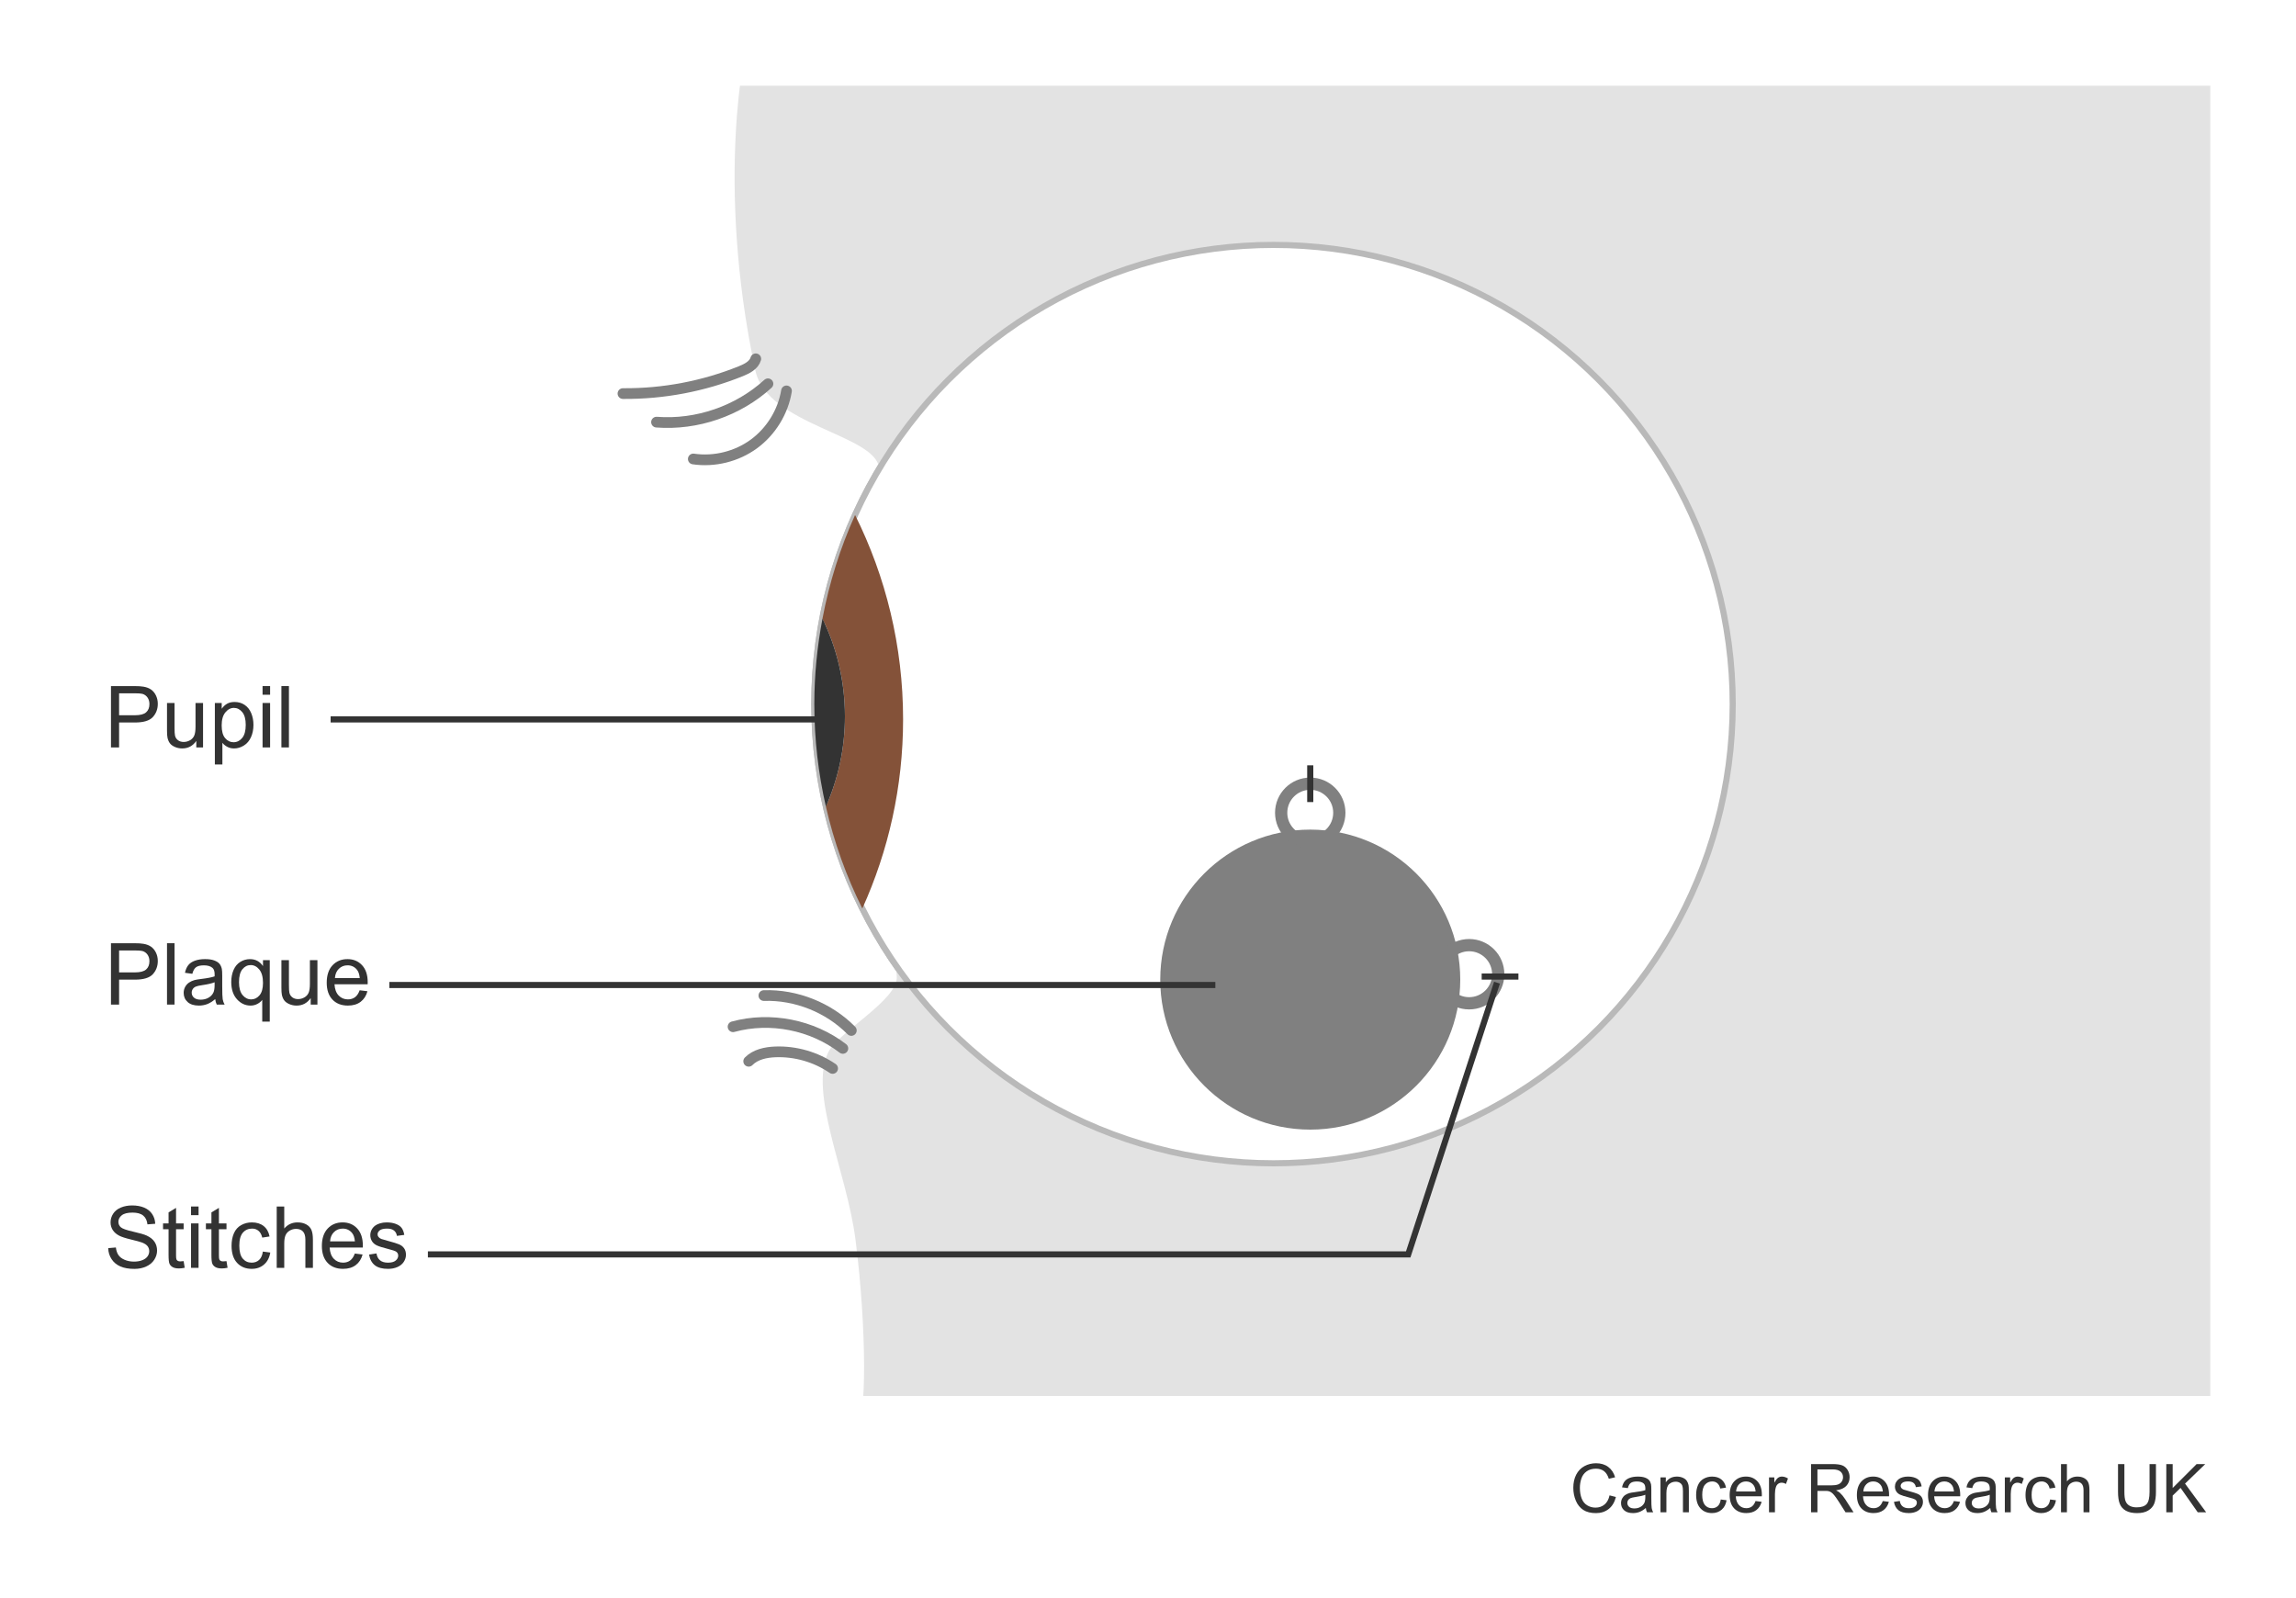 <?xml version="1.0" encoding="utf-8"?>
<!-- Generator: Adobe Illustrator 27.8.1, SVG Export Plug-In . SVG Version: 6.00 Build 0)  -->
<svg version="1.1" id="Layer_1" xmlns="http://www.w3.org/2000/svg" xmlns:xlink="http://www.w3.org/1999/xlink" x="0px" y="0px"
	 width="375px" height="261px" viewBox="0 0 375 261" enable-background="new 0 0 375 261" xml:space="preserve">
<circle fill="#FFFFFF" stroke="#B9B9B9" stroke-miterlimit="10" cx="208" cy="115" r="75"/>
<g>
	<defs>
		<path id="XMLID_00000147908155320040097840000016985164046315972286_" d="M121.924,8H361v224.022H140.13
			c1.24,0.004,1.555-14.093-0.4-29.522c-1.39-10.974-7.7-24-4.436-30.67c1.565-3.198,11.474-8.595,11.173-12.33
			c-2.13-26.456-0.75-56.641-2.887-83c-0.449-5.539-18.286-7-20.211-16C116.709,29.364,121.924,7.028,121.924,8z"/>
	</defs>
	<use xlink:href="#XMLID_00000147908155320040097840000016985164046315972286_"  overflow="visible" fill="#E3E3E3"/>
	<clipPath id="XMLID_00000029014098410911684700000012932729034380711296_">
		<use xlink:href="#XMLID_00000147908155320040097840000016985164046315972286_"  overflow="visible"/>
	</clipPath>
</g>
<g>
	<circle fill="#FFFFFF" stroke="#B9B9B9" stroke-miterlimit="10" cx="208" cy="115" r="75"/>
	<path fill="#845239" d="M147.5,117.5c0-11.998-2.832-23.329-7.841-33.385c-2.416,5.338-4.207,11.014-5.327,16.927
		C136.68,105.863,138,111.277,138,117c0,5.247-1.116,10.232-3.11,14.741c1.335,5.835,3.345,11.413,5.951,16.644
		C145.106,138.964,147.5,128.515,147.5,117.5z"/>
	<path fill="#333333" d="M134.332,101.042C133.475,105.566,133,110.226,133,115c0,5.757,0.659,11.358,1.89,16.741
		c1.994-4.509,3.11-9.493,3.11-14.741C138,111.277,136.68,105.863,134.332,101.042z"/>
</g>
<g>
	<rect x="17.044" y="112.052" fill="none" width="50.956" height="14.948"/>
	<path fill="#333333" d="M18.125,122.077v-10.021h3.779c0.666,0,1.174,0.031,1.525,0.096c0.492,0.082,0.904,0.238,1.236,0.468
		c0.334,0.23,0.602,0.553,0.805,0.968c0.201,0.414,0.303,0.87,0.303,1.367c0,0.852-0.271,1.573-0.812,2.163
		c-0.543,0.591-1.523,0.886-2.939,0.886h-2.57v4.074H18.125z M19.451,116.82h2.59c0.857,0,1.465-0.16,1.826-0.479
		c0.359-0.319,0.539-0.769,0.539-1.347c0-0.42-0.105-0.778-0.316-1.077c-0.213-0.298-0.492-0.495-0.838-0.591
		c-0.225-0.06-0.637-0.089-1.238-0.089h-2.562V116.82z"/>
	<path fill="#333333" d="M32.062,122.077v-1.066c-0.564,0.82-1.332,1.23-2.303,1.23c-0.43,0-0.828-0.082-1.199-0.246
		c-0.373-0.164-0.648-0.37-0.828-0.619c-0.18-0.248-0.307-0.553-0.379-0.912c-0.051-0.242-0.076-0.625-0.076-1.148v-4.498h1.23
		v4.026c0,0.643,0.025,1.075,0.076,1.299c0.076,0.323,0.24,0.577,0.492,0.762c0.25,0.185,0.561,0.277,0.93,0.277
		s0.715-0.095,1.039-0.284c0.322-0.188,0.553-0.446,0.688-0.772c0.133-0.325,0.201-0.799,0.201-1.418v-3.89h1.23v7.26H32.062z"/>
	<path fill="#333333" d="M35.092,124.859v-10.042h1.121v0.943c0.264-0.369,0.562-0.646,0.895-0.831
		c0.334-0.185,0.736-0.276,1.211-0.276c0.619,0,1.166,0.159,1.641,0.479c0.473,0.318,0.832,0.769,1.072,1.35
		c0.242,0.581,0.363,1.218,0.363,1.911c0,0.742-0.135,1.411-0.4,2.006c-0.268,0.595-0.654,1.051-1.162,1.367
		c-0.508,0.317-1.043,0.476-1.604,0.476c-0.41,0-0.777-0.087-1.104-0.26c-0.326-0.174-0.594-0.393-0.803-0.656v3.534H35.092z
		 M36.205,118.488c0,0.934,0.189,1.624,0.568,2.071c0.377,0.446,0.836,0.67,1.373,0.67c0.547,0,1.016-0.231,1.404-0.694
		c0.391-0.462,0.586-1.179,0.586-2.149c0-0.926-0.191-1.618-0.572-2.078c-0.379-0.461-0.834-0.69-1.363-0.69
		c-0.523,0-0.988,0.245-1.391,0.734C36.406,116.842,36.205,117.554,36.205,118.488z"/>
	<path fill="#333333" d="M42.885,113.471v-1.415h1.23v1.415H42.885z M42.885,122.077v-7.26h1.23v7.26H42.885z"/>
	<path fill="#333333" d="M45.961,122.077v-10.021h1.23v10.021H45.961z"/>
</g>
<g>
	<rect x="17.044" y="154.052" fill="none" width="50.956" height="14.948"/>
	<path fill="#333333" d="M18.125,164.077v-10.021h3.779c0.666,0,1.174,0.031,1.525,0.096c0.492,0.082,0.904,0.238,1.236,0.468
		c0.334,0.23,0.602,0.553,0.805,0.968c0.201,0.414,0.303,0.87,0.303,1.367c0,0.852-0.271,1.573-0.812,2.163
		c-0.543,0.591-1.523,0.886-2.939,0.886h-2.57v4.074H18.125z M19.451,158.82h2.59c0.857,0,1.465-0.16,1.826-0.479
		c0.359-0.319,0.539-0.769,0.539-1.347c0-0.42-0.105-0.778-0.316-1.077c-0.213-0.298-0.492-0.495-0.838-0.591
		c-0.225-0.06-0.637-0.089-1.238-0.089h-2.562V158.82z"/>
	<path fill="#333333" d="M27.277,164.077v-10.021h1.23v10.021H27.277z"/>
	<path fill="#333333" d="M35.152,163.182c-0.455,0.387-0.895,0.66-1.316,0.82c-0.42,0.159-0.873,0.239-1.355,0.239
		c-0.799,0-1.41-0.195-1.84-0.585c-0.428-0.39-0.643-0.888-0.643-1.493c0-0.355,0.082-0.681,0.242-0.975
		c0.162-0.294,0.375-0.529,0.637-0.707s0.557-0.312,0.885-0.403c0.242-0.064,0.607-0.126,1.094-0.185
		c0.994-0.119,1.725-0.26,2.195-0.424c0.004-0.169,0.006-0.276,0.006-0.321c0-0.502-0.115-0.854-0.348-1.06
		c-0.314-0.278-0.781-0.417-1.402-0.417c-0.578,0-1.006,0.102-1.281,0.304c-0.275,0.203-0.48,0.562-0.611,1.077l-1.203-0.164
		c0.109-0.516,0.289-0.931,0.539-1.248c0.252-0.316,0.613-0.561,1.088-0.731c0.473-0.171,1.023-0.256,1.646-0.256
		c0.621,0,1.123,0.072,1.512,0.219c0.387,0.146,0.672,0.329,0.854,0.55c0.184,0.222,0.311,0.5,0.383,0.838
		c0.041,0.209,0.062,0.588,0.062,1.135v1.641c0,1.144,0.025,1.867,0.078,2.17c0.053,0.304,0.156,0.594,0.311,0.872h-1.285
		C35.271,163.821,35.189,163.523,35.152,163.182z M35.051,160.434c-0.447,0.182-1.117,0.337-2.01,0.465
		c-0.506,0.072-0.863,0.154-1.074,0.246c-0.209,0.091-0.371,0.225-0.484,0.399c-0.115,0.176-0.172,0.37-0.172,0.585
		c0,0.328,0.125,0.602,0.373,0.82s0.611,0.328,1.09,0.328c0.475,0,0.896-0.104,1.266-0.312c0.369-0.207,0.641-0.491,0.812-0.851
		c0.133-0.278,0.199-0.688,0.199-1.23V160.434z"/>
	<path fill="#333333" d="M42.83,166.859v-3.555c-0.191,0.269-0.459,0.492-0.803,0.67c-0.346,0.178-0.711,0.267-1.098,0.267
		c-0.861,0-1.604-0.345-2.225-1.032c-0.623-0.688-0.934-1.632-0.934-2.83c0-0.729,0.127-1.384,0.379-1.962
		c0.254-0.579,0.619-1.018,1.102-1.316c0.48-0.298,1.008-0.447,1.582-0.447c0.896,0,1.604,0.378,2.119,1.135v-0.971h1.107v10.042
		H42.83z M39.035,160.427c0,0.934,0.197,1.635,0.588,2.102c0.393,0.468,0.861,0.701,1.408,0.701c0.525,0,0.977-0.223,1.354-0.667
		c0.379-0.444,0.568-1.12,0.568-2.026c0-0.967-0.199-1.693-0.598-2.181c-0.4-0.488-0.867-0.731-1.406-0.731
		c-0.533,0-0.984,0.227-1.355,0.68C39.221,158.758,39.035,159.465,39.035,160.427z"/>
	<path fill="#333333" d="M50.746,164.077v-1.066c-0.566,0.82-1.334,1.23-2.305,1.23c-0.428,0-0.828-0.082-1.199-0.246
		s-0.646-0.37-0.828-0.619c-0.18-0.248-0.305-0.553-0.379-0.912c-0.049-0.242-0.074-0.625-0.074-1.148v-4.498h1.23v4.026
		c0,0.643,0.025,1.075,0.074,1.299c0.078,0.323,0.242,0.577,0.492,0.762c0.252,0.185,0.561,0.277,0.93,0.277
		s0.717-0.095,1.039-0.284c0.324-0.188,0.553-0.446,0.688-0.772c0.135-0.325,0.201-0.799,0.201-1.418v-3.89h1.23v7.26H50.746z"/>
	<path fill="#333333" d="M58.744,161.739l1.271,0.157c-0.201,0.742-0.572,1.319-1.115,1.729c-0.541,0.41-1.234,0.615-2.078,0.615
		c-1.061,0-1.902-0.327-2.525-0.981c-0.621-0.653-0.934-1.571-0.934-2.751c0-1.222,0.314-2.17,0.943-2.844
		c0.629-0.675,1.445-1.012,2.447-1.012c0.971,0,1.764,0.33,2.379,0.991c0.615,0.66,0.924,1.59,0.924,2.789
		c0,0.072-0.002,0.182-0.008,0.328h-5.414c0.047,0.797,0.271,1.408,0.678,1.832c0.404,0.424,0.91,0.636,1.518,0.636
		c0.451,0,0.836-0.119,1.154-0.355C58.305,162.637,58.557,162.259,58.744,161.739z M54.703,159.75h4.055
		c-0.055-0.611-0.211-1.069-0.465-1.374c-0.393-0.475-0.9-0.711-1.525-0.711c-0.564,0-1.039,0.188-1.424,0.567
		C54.957,158.61,54.744,159.116,54.703,159.75z"/>
</g>
<g>
	<rect x="17.044" y="197.052" fill="none" width="50.956" height="14.948"/>
	<path fill="#333333" d="M17.674,203.857l1.25-0.109c0.061,0.501,0.197,0.912,0.414,1.233s0.553,0.581,1.008,0.779
		c0.457,0.198,0.969,0.298,1.539,0.298c0.506,0,0.951-0.075,1.34-0.226c0.387-0.15,0.676-0.356,0.865-0.619
		c0.188-0.262,0.283-0.548,0.283-0.857c0-0.314-0.092-0.589-0.273-0.824c-0.184-0.234-0.484-0.432-0.902-0.591
		c-0.27-0.105-0.863-0.268-1.785-0.489c-0.92-0.221-1.564-0.43-1.934-0.625c-0.479-0.251-0.836-0.562-1.07-0.934
		c-0.234-0.371-0.352-0.787-0.352-1.247c0-0.506,0.143-0.979,0.43-1.419c0.287-0.439,0.707-0.773,1.258-1.001
		c0.553-0.229,1.164-0.342,1.84-0.342c0.742,0,1.398,0.119,1.965,0.358c0.568,0.239,1.004,0.592,1.309,1.057
		c0.307,0.465,0.471,0.991,0.492,1.579l-1.271,0.096c-0.068-0.634-0.299-1.112-0.693-1.436c-0.395-0.324-0.977-0.485-1.746-0.485
		c-0.803,0-1.387,0.146-1.754,0.44s-0.551,0.648-0.551,1.063c0,0.359,0.131,0.656,0.391,0.889c0.254,0.232,0.922,0.471,2,0.714
		c1.076,0.244,1.816,0.457,2.217,0.64c0.584,0.269,1.014,0.609,1.293,1.021c0.277,0.413,0.416,0.888,0.416,1.426
		c0,0.533-0.152,1.035-0.457,1.507c-0.307,0.472-0.744,0.839-1.316,1.101c-0.572,0.263-1.215,0.394-1.932,0.394
		c-0.906,0-1.666-0.133-2.279-0.396c-0.613-0.265-1.094-0.662-1.441-1.193C17.875,205.128,17.691,204.527,17.674,203.857z"/>
	<path fill="#333333" d="M29.992,205.977l0.178,1.087c-0.348,0.072-0.656,0.109-0.93,0.109c-0.447,0-0.793-0.071-1.039-0.212
		c-0.246-0.142-0.42-0.327-0.52-0.558c-0.102-0.229-0.15-0.714-0.15-1.452v-4.177h-0.902v-0.957h0.902v-1.798l1.223-0.738v2.536
		h1.238v0.957h-1.238v4.245c0,0.351,0.021,0.576,0.066,0.677c0.043,0.1,0.113,0.18,0.211,0.239c0.098,0.059,0.238,0.089,0.42,0.089
		C29.588,206.024,29.768,206.008,29.992,205.977z"/>
	<path fill="#333333" d="M31.201,198.471v-1.415h1.23v1.415H31.201z M31.201,207.077v-7.26h1.23v7.26H31.201z"/>
	<path fill="#333333" d="M36.992,205.977l0.178,1.087c-0.348,0.072-0.656,0.109-0.93,0.109c-0.447,0-0.793-0.071-1.039-0.212
		c-0.246-0.142-0.42-0.327-0.52-0.558c-0.102-0.229-0.15-0.714-0.15-1.452v-4.177h-0.902v-0.957h0.902v-1.798l1.223-0.738v2.536
		h1.238v0.957h-1.238v4.245c0,0.351,0.021,0.576,0.066,0.677c0.043,0.1,0.113,0.18,0.211,0.239c0.098,0.059,0.238,0.089,0.42,0.089
		C36.588,206.024,36.768,206.008,36.992,205.977z"/>
	<path fill="#333333" d="M42.932,204.418l1.211,0.157c-0.133,0.834-0.471,1.486-1.016,1.958s-1.213,0.708-2.006,0.708
		c-0.994,0-1.793-0.325-2.396-0.975s-0.906-1.58-0.906-2.792c0-0.784,0.131-1.47,0.391-2.058s0.654-1.029,1.186-1.323
		s1.109-0.44,1.732-0.44c0.789,0,1.434,0.199,1.936,0.598c0.5,0.399,0.822,0.965,0.963,1.699l-1.195,0.185
		c-0.115-0.488-0.316-0.854-0.605-1.101s-0.639-0.369-1.049-0.369c-0.621,0-1.123,0.222-1.512,0.666
		c-0.387,0.444-0.58,1.147-0.58,2.109c0,0.975,0.186,1.684,0.561,2.126c0.373,0.441,0.861,0.663,1.463,0.663
		c0.482,0,0.887-0.148,1.209-0.444C42.641,205.488,42.846,205.033,42.932,204.418z"/>
	<path fill="#333333" d="M45.195,207.077v-10.021h1.23v3.596c0.574-0.666,1.299-0.998,2.174-0.998c0.537,0,1.004,0.105,1.4,0.317
		s0.68,0.505,0.852,0.879c0.17,0.373,0.256,0.916,0.256,1.627v4.601h-1.23v-4.601c0-0.615-0.133-1.063-0.4-1.344
		c-0.266-0.28-0.643-0.42-1.131-0.42c-0.363,0-0.707,0.095-1.029,0.283c-0.32,0.189-0.549,0.445-0.686,0.77
		c-0.137,0.323-0.205,0.77-0.205,1.34v3.972H45.195z"/>
	<path fill="#333333" d="M57.951,204.739l1.271,0.157c-0.201,0.742-0.572,1.319-1.115,1.729c-0.541,0.41-1.234,0.615-2.078,0.615
		c-1.061,0-1.902-0.327-2.525-0.981c-0.621-0.653-0.934-1.571-0.934-2.751c0-1.222,0.314-2.17,0.943-2.844
		c0.629-0.675,1.445-1.012,2.447-1.012c0.971,0,1.764,0.33,2.379,0.991c0.615,0.66,0.924,1.59,0.924,2.789
		c0,0.072-0.002,0.182-0.008,0.328h-5.414c0.047,0.797,0.271,1.408,0.678,1.832c0.404,0.424,0.91,0.636,1.518,0.636
		c0.451,0,0.836-0.119,1.154-0.355C57.512,205.637,57.764,205.259,57.951,204.739z M53.91,202.75h4.055
		c-0.055-0.611-0.211-1.069-0.465-1.374c-0.393-0.475-0.9-0.711-1.525-0.711c-0.564,0-1.039,0.188-1.424,0.567
		C54.164,201.61,53.951,202.116,53.91,202.75z"/>
	<path fill="#333333" d="M60.275,204.91l1.217-0.191c0.068,0.487,0.258,0.861,0.57,1.121s0.748,0.39,1.309,0.39
		c0.566,0,0.984-0.115,1.258-0.346c0.273-0.229,0.41-0.5,0.41-0.81c0-0.278-0.121-0.497-0.361-0.656
		c-0.17-0.109-0.588-0.249-1.258-0.417c-0.902-0.229-1.529-0.425-1.877-0.592c-0.35-0.166-0.613-0.396-0.793-0.69
		s-0.27-0.618-0.27-0.974c0-0.324,0.074-0.623,0.221-0.899c0.148-0.275,0.352-0.505,0.605-0.687
		c0.191-0.142,0.453-0.261,0.783-0.359c0.33-0.098,0.686-0.146,1.062-0.146c0.57,0,1.07,0.082,1.5,0.246
		c0.432,0.164,0.75,0.386,0.955,0.666s0.346,0.655,0.424,1.125l-1.203,0.164c-0.055-0.374-0.213-0.666-0.477-0.875
		c-0.262-0.21-0.631-0.314-1.109-0.314c-0.566,0-0.969,0.093-1.211,0.28c-0.24,0.187-0.361,0.405-0.361,0.656
		c0,0.159,0.049,0.303,0.15,0.431c0.1,0.132,0.258,0.241,0.471,0.328c0.123,0.045,0.486,0.15,1.088,0.314
		c0.869,0.232,1.477,0.423,1.82,0.57c0.346,0.148,0.615,0.363,0.811,0.646c0.197,0.282,0.295,0.633,0.295,1.053
		c0,0.41-0.121,0.796-0.359,1.158c-0.24,0.362-0.584,0.643-1.035,0.841s-0.963,0.298-1.531,0.298c-0.943,0-1.662-0.196-2.158-0.588
		C60.727,206.261,60.412,205.68,60.275,204.91z"/>
</g>
<line fill="none" stroke="#333333" x1="54" y1="117.5" x2="135.5" y2="117.5"/>
<circle fill="#808080" cx="214" cy="160" r="24.5"/>
<circle fill="none" stroke="#808080" stroke-width="2" stroke-miterlimit="10" cx="214" cy="132.75" r="4.75"/>
<circle fill="none" stroke="#808080" stroke-width="2" stroke-miterlimit="10" cx="239.952" cy="159.118" r="4.75"/>
<polyline fill="none" stroke="#333333" points="69.886,204.879 230,204.879 244.5,160.5 "/>
<line fill="none" stroke="#333333" x1="242" y1="159.5" x2="248" y2="159.5"/>
<line fill="none" stroke="#333333" x1="63.591" y1="160.879" x2="198.5" y2="160.879"/>
<line fill="none" stroke="#333333" x1="214" y1="131" x2="214" y2="125"/>
<path fill="none" stroke="#808080" stroke-width="1.75" stroke-linecap="round" stroke-linejoin="round" stroke-miterlimit="10" d="
	M128.457,63.844c-0.565,3.435-2.525,6.62-5.336,8.674c-2.811,2.054-6.441,2.952-9.886,2.446"/>
<path fill="none" stroke="#808080" stroke-width="1.75" stroke-linecap="round" stroke-linejoin="round" stroke-miterlimit="10" d="
	M125.428,62.685c-4.873,4.448-11.621,6.77-18.199,6.263"/>
<path fill="none" stroke="#808080" stroke-width="1.75" stroke-linecap="round" stroke-linejoin="round" stroke-miterlimit="10" d="
	M123.439,58.606c-0.308,1.047-1.418,1.61-2.431,2.019c-6.098,2.464-12.685,3.715-19.262,3.657"/>
<path fill="none" stroke="#808080" stroke-width="1.75" stroke-linecap="round" stroke-linejoin="round" stroke-miterlimit="10" d="
	M139.045,168.305c-3.708-3.751-9.012-5.868-14.284-5.701"/>
<path fill="none" stroke="#808080" stroke-width="1.75" stroke-linecap="round" stroke-linejoin="round" stroke-miterlimit="10" d="
	M137.662,171.234c-5.006-3.848-11.842-5.196-17.934-3.538"/>
<path fill="none" stroke="#808080" stroke-width="1.75" stroke-linecap="round" stroke-linejoin="round" stroke-miterlimit="10" d="
	M135.991,174.508c-2.725-1.867-6.059-2.83-9.36-2.704c-1.573,0.06-3.24,0.414-4.349,1.532"/>
<rect x="98.75" y="0" fill="#FFFFFF" width="276" height="14"/>
<rect x="98.75" y="228" fill="#FFFFFF" width="276" height="14"/>
<g>
	<path fill="#333333" d="M262.884,244.239l1.042,0.263c-0.219,0.856-0.611,1.509-1.179,1.958s-1.262,0.675-2.082,0.675
		c-0.848,0-1.538-0.173-2.07-0.519c-0.531-0.346-0.937-0.847-1.214-1.501c-0.277-0.656-0.416-1.359-0.416-2.111
		c0-0.82,0.156-1.535,0.47-2.146s0.76-1.074,1.338-1.392c0.578-0.316,1.215-0.475,1.909-0.475c0.788,0,1.45,0.2,1.987,0.602
		c0.537,0.4,0.911,0.965,1.123,1.691l-1.026,0.242c-0.183-0.573-0.447-0.99-0.795-1.252s-0.784-0.393-1.311-0.393
		c-0.605,0-1.111,0.146-1.518,0.436s-0.691,0.68-0.856,1.168c-0.165,0.489-0.247,0.993-0.247,1.512c0,0.67,0.098,1.255,0.293,1.754
		c0.195,0.5,0.498,0.873,0.91,1.12s0.857,0.37,1.337,0.37c0.584,0,1.078-0.168,1.482-0.504
		C262.467,245.401,262.74,244.901,262.884,244.239z"/>
	<path fill="#333333" d="M268.808,246.297c-0.358,0.304-0.703,0.519-1.034,0.645c-0.331,0.125-0.687,0.188-1.065,0.188
		c-0.627,0-1.108-0.153-1.445-0.459c-0.337-0.307-0.505-0.697-0.505-1.174c0-0.279,0.063-0.534,0.19-0.766
		c0.127-0.23,0.294-0.416,0.5-0.556s0.438-0.245,0.695-0.317c0.189-0.05,0.477-0.098,0.859-0.145
		c0.78-0.093,1.355-0.204,1.725-0.333c0.003-0.133,0.005-0.217,0.005-0.253c0-0.394-0.091-0.671-0.274-0.832
		c-0.246-0.219-0.613-0.328-1.101-0.328c-0.455,0-0.79,0.08-1.007,0.239s-0.377,0.441-0.48,0.847l-0.945-0.129
		c0.086-0.405,0.227-0.731,0.424-0.98s0.481-0.44,0.854-0.575c0.373-0.134,0.805-0.201,1.295-0.201c0.487,0,0.883,0.058,1.188,0.172
		c0.304,0.114,0.527,0.259,0.671,0.433s0.243,0.393,0.301,0.658c0.032,0.164,0.048,0.461,0.048,0.891v1.289
		c0,0.899,0.021,1.468,0.062,1.706s0.122,0.466,0.244,0.685h-1.01C268.9,246.8,268.836,246.564,268.808,246.297z M268.728,244.137
		c-0.352,0.144-0.878,0.266-1.58,0.365c-0.396,0.058-0.678,0.122-0.843,0.193c-0.165,0.072-0.292,0.177-0.382,0.314
		c-0.089,0.138-0.134,0.291-0.134,0.459c0,0.258,0.098,0.473,0.293,0.645s0.48,0.258,0.856,0.258c0.372,0,0.703-0.081,0.994-0.244
		c0.289-0.163,0.503-0.386,0.639-0.668c0.104-0.219,0.156-0.541,0.156-0.967V244.137z"/>
	<path fill="#333333" d="M271.203,247v-5.704h0.871v0.812c0.418-0.627,1.023-0.94,1.814-0.94c0.344,0,0.66,0.062,0.948,0.186
		c0.288,0.123,0.504,0.285,0.647,0.485c0.144,0.201,0.243,0.439,0.301,0.715c0.036,0.179,0.054,0.492,0.054,0.939V247h-0.967v-3.47
		c0-0.394-0.038-0.688-0.112-0.884c-0.076-0.195-0.209-0.351-0.4-0.467s-0.416-0.175-0.674-0.175c-0.412,0-0.768,0.131-1.066,0.392
		c-0.299,0.262-0.449,0.758-0.449,1.488V247H271.203z"/>
	<path fill="#333333" d="M281.044,244.91l0.951,0.124c-0.104,0.655-0.37,1.168-0.798,1.539c-0.428,0.37-0.954,0.556-1.577,0.556
		c-0.78,0-1.407-0.255-1.882-0.766c-0.475-0.51-0.712-1.241-0.712-2.193c0-0.616,0.102-1.155,0.307-1.617
		c0.203-0.462,0.515-0.809,0.932-1.039c0.417-0.231,0.871-0.347,1.361-0.347c0.619,0,1.126,0.156,1.52,0.47
		c0.395,0.313,0.646,0.759,0.758,1.335l-0.939,0.146c-0.09-0.384-0.248-0.672-0.476-0.865s-0.503-0.29-0.825-0.29
		c-0.486,0-0.882,0.175-1.187,0.523c-0.305,0.35-0.456,0.901-0.456,1.657c0,0.767,0.146,1.323,0.439,1.67
		c0.294,0.348,0.678,0.521,1.15,0.521c0.379,0,0.696-0.116,0.95-0.35C280.814,245.752,280.976,245.395,281.044,244.91z"/>
	<path fill="#333333" d="M286.727,245.163l0.999,0.124c-0.157,0.583-0.449,1.036-0.875,1.358c-0.427,0.322-0.971,0.483-1.633,0.483
		c-0.835,0-1.496-0.257-1.985-0.771c-0.488-0.514-0.733-1.234-0.733-2.162c0-0.96,0.248-1.704,0.742-2.234s1.135-0.795,1.922-0.795
		c0.764,0,1.387,0.26,1.869,0.778c0.484,0.52,0.726,1.25,0.726,2.191c0,0.058-0.002,0.144-0.005,0.258h-4.254
		c0.035,0.627,0.213,1.107,0.531,1.439c0.318,0.334,0.716,0.5,1.192,0.5c0.354,0,0.657-0.093,0.907-0.279
		C286.381,245.868,286.58,245.571,286.727,245.163z M283.552,243.6h3.186c-0.043-0.479-0.165-0.839-0.365-1.079
		c-0.308-0.372-0.707-0.559-1.197-0.559c-0.444,0-0.817,0.148-1.12,0.446C283.752,242.705,283.585,243.103,283.552,243.6z"/>
	<path fill="#333333" d="M288.929,247v-5.704h0.869v0.864c0.223-0.404,0.428-0.671,0.615-0.8c0.188-0.129,0.395-0.193,0.621-0.193
		c0.325,0,0.656,0.104,0.993,0.312l-0.333,0.896c-0.236-0.139-0.473-0.209-0.709-0.209c-0.211,0-0.401,0.063-0.569,0.19
		s-0.288,0.304-0.36,0.529c-0.107,0.344-0.16,0.72-0.16,1.128V247H288.929z"/>
	<path fill="#333333" d="M295.798,247v-7.874h3.49c0.702,0,1.236,0.07,1.602,0.212s0.656,0.392,0.875,0.75
		c0.219,0.357,0.328,0.753,0.328,1.187c0,0.559-0.182,1.029-0.543,1.413c-0.361,0.383-0.92,0.626-1.676,0.73
		c0.275,0.132,0.485,0.263,0.629,0.392c0.304,0.279,0.592,0.628,0.864,1.048l1.37,2.143h-1.311l-1.043-1.639
		c-0.304-0.473-0.555-0.834-0.752-1.084c-0.196-0.251-0.373-0.427-0.528-0.527c-0.156-0.1-0.314-0.17-0.476-0.209
		c-0.118-0.025-0.312-0.037-0.58-0.037h-1.209V247H295.798z M296.839,242.602h2.24c0.477,0,0.849-0.05,1.117-0.148
		s0.473-0.256,0.612-0.473s0.21-0.452,0.21-0.706c0-0.372-0.136-0.679-0.406-0.919c-0.271-0.239-0.697-0.359-1.281-0.359h-2.492
		V242.602z"/>
	<path fill="#333333" d="M307.507,245.163l0.999,0.124c-0.157,0.583-0.449,1.036-0.875,1.358c-0.427,0.322-0.971,0.483-1.633,0.483
		c-0.835,0-1.496-0.257-1.985-0.771c-0.488-0.514-0.733-1.234-0.733-2.162c0-0.96,0.248-1.704,0.742-2.234s1.135-0.795,1.922-0.795
		c0.764,0,1.387,0.26,1.869,0.778c0.484,0.52,0.726,1.25,0.726,2.191c0,0.058-0.002,0.144-0.005,0.258h-4.254
		c0.035,0.627,0.213,1.107,0.531,1.439c0.318,0.334,0.716,0.5,1.192,0.5c0.354,0,0.657-0.093,0.907-0.279
		C307.161,245.868,307.36,245.571,307.507,245.163z M304.332,243.6h3.186c-0.043-0.479-0.165-0.839-0.365-1.079
		c-0.308-0.372-0.707-0.559-1.197-0.559c-0.444,0-0.817,0.148-1.12,0.446C304.532,242.705,304.365,243.103,304.332,243.6z"/>
	<path fill="#333333" d="M309.333,245.297l0.957-0.15c0.053,0.384,0.203,0.678,0.448,0.881c0.245,0.205,0.588,0.307,1.028,0.307
		c0.444,0,0.773-0.091,0.988-0.271s0.322-0.393,0.322-0.637c0-0.218-0.095-0.39-0.285-0.516c-0.132-0.086-0.461-0.194-0.988-0.327
		c-0.709-0.179-1.2-0.334-1.474-0.465c-0.274-0.131-0.481-0.312-0.623-0.542c-0.142-0.231-0.212-0.486-0.212-0.766
		c0-0.254,0.058-0.489,0.174-0.706s0.275-0.396,0.476-0.54c0.15-0.111,0.355-0.205,0.615-0.282s0.538-0.115,0.835-0.115
		c0.447,0,0.841,0.064,1.179,0.193c0.339,0.129,0.589,0.304,0.749,0.523c0.162,0.221,0.272,0.515,0.334,0.884l-0.945,0.129
		c-0.043-0.294-0.168-0.522-0.374-0.688s-0.497-0.247-0.872-0.247c-0.444,0-0.762,0.073-0.951,0.22
		c-0.189,0.147-0.285,0.319-0.285,0.516c0,0.126,0.04,0.238,0.119,0.339c0.078,0.104,0.202,0.189,0.37,0.258
		c0.097,0.036,0.382,0.118,0.854,0.247c0.684,0.183,1.16,0.332,1.431,0.448s0.482,0.286,0.637,0.508s0.231,0.498,0.231,0.827
		c0,0.322-0.095,0.626-0.282,0.91c-0.188,0.285-0.46,0.505-0.813,0.661c-0.355,0.155-0.756,0.233-1.203,0.233
		c-0.742,0-1.307-0.154-1.695-0.462S309.44,245.902,309.333,245.297z"/>
	<path fill="#333333" d="M319.125,245.163l0.999,0.124c-0.157,0.583-0.449,1.036-0.875,1.358c-0.427,0.322-0.971,0.483-1.633,0.483
		c-0.835,0-1.496-0.257-1.985-0.771c-0.488-0.514-0.733-1.234-0.733-2.162c0-0.96,0.248-1.704,0.742-2.234s1.135-0.795,1.922-0.795
		c0.764,0,1.387,0.26,1.869,0.778c0.484,0.52,0.726,1.25,0.726,2.191c0,0.058-0.002,0.144-0.005,0.258h-4.254
		c0.035,0.627,0.213,1.107,0.531,1.439c0.318,0.334,0.716,0.5,1.192,0.5c0.354,0,0.657-0.093,0.907-0.279
		C318.779,245.868,318.979,245.571,319.125,245.163z M315.95,243.6h3.186c-0.043-0.479-0.165-0.839-0.365-1.079
		c-0.308-0.372-0.707-0.559-1.197-0.559c-0.444,0-0.817,0.148-1.12,0.446C316.15,242.705,315.983,243.103,315.95,243.6z"/>
	<path fill="#333333" d="M325.06,246.297c-0.358,0.304-0.703,0.519-1.034,0.645c-0.331,0.125-0.687,0.188-1.065,0.188
		c-0.627,0-1.108-0.153-1.445-0.459c-0.337-0.307-0.505-0.697-0.505-1.174c0-0.279,0.063-0.534,0.19-0.766
		c0.127-0.23,0.294-0.416,0.5-0.556s0.438-0.245,0.695-0.317c0.189-0.05,0.477-0.098,0.859-0.145
		c0.78-0.093,1.355-0.204,1.725-0.333c0.003-0.133,0.005-0.217,0.005-0.253c0-0.394-0.091-0.671-0.274-0.832
		c-0.246-0.219-0.613-0.328-1.101-0.328c-0.455,0-0.79,0.08-1.007,0.239s-0.377,0.441-0.48,0.847l-0.945-0.129
		c0.086-0.405,0.227-0.731,0.424-0.98s0.481-0.44,0.854-0.575c0.373-0.134,0.805-0.201,1.295-0.201c0.487,0,0.883,0.058,1.188,0.172
		c0.304,0.114,0.527,0.259,0.671,0.433s0.243,0.393,0.301,0.658c0.032,0.164,0.048,0.461,0.048,0.891v1.289
		c0,0.899,0.021,1.468,0.062,1.706s0.122,0.466,0.244,0.685h-1.01C325.152,246.8,325.088,246.564,325.06,246.297z M324.979,244.137
		c-0.352,0.144-0.878,0.266-1.58,0.365c-0.396,0.058-0.678,0.122-0.843,0.193c-0.165,0.072-0.292,0.177-0.382,0.314
		c-0.089,0.138-0.134,0.291-0.134,0.459c0,0.258,0.098,0.473,0.293,0.645s0.48,0.258,0.856,0.258c0.372,0,0.703-0.081,0.994-0.244
		c0.289-0.163,0.503-0.386,0.639-0.668c0.104-0.219,0.156-0.541,0.156-0.967V244.137z"/>
	<path fill="#333333" d="M327.444,247v-5.704h0.869v0.864c0.223-0.404,0.428-0.671,0.615-0.8c0.188-0.129,0.395-0.193,0.621-0.193
		c0.325,0,0.656,0.104,0.993,0.312l-0.333,0.896c-0.236-0.139-0.473-0.209-0.709-0.209c-0.211,0-0.401,0.063-0.569,0.19
		s-0.288,0.304-0.36,0.529c-0.107,0.344-0.16,0.72-0.16,1.128V247H327.444z"/>
	<path fill="#333333" d="M334.841,244.91l0.951,0.124c-0.104,0.655-0.37,1.168-0.798,1.539c-0.428,0.37-0.954,0.556-1.577,0.556
		c-0.78,0-1.407-0.255-1.882-0.766c-0.475-0.51-0.712-1.241-0.712-2.193c0-0.616,0.102-1.155,0.307-1.617
		c0.203-0.462,0.515-0.809,0.932-1.039c0.417-0.231,0.871-0.347,1.361-0.347c0.619,0,1.126,0.156,1.52,0.47
		c0.395,0.313,0.646,0.759,0.758,1.335l-0.939,0.146c-0.09-0.384-0.248-0.672-0.476-0.865s-0.503-0.29-0.825-0.29
		c-0.486,0-0.882,0.175-1.187,0.523c-0.305,0.35-0.456,0.901-0.456,1.657c0,0.767,0.146,1.323,0.439,1.67
		c0.294,0.348,0.678,0.521,1.15,0.521c0.379,0,0.696-0.116,0.95-0.35C334.611,245.752,334.772,245.395,334.841,244.91z"/>
	<path fill="#333333" d="M336.618,247v-7.874h0.967v2.825c0.451-0.522,1.021-0.784,1.709-0.784c0.422,0,0.789,0.083,1.101,0.25
		c0.312,0.166,0.534,0.396,0.669,0.69c0.134,0.293,0.201,0.719,0.201,1.277V247h-0.967v-3.615c0-0.482-0.104-0.835-0.314-1.055
		c-0.209-0.221-0.506-0.33-0.889-0.33c-0.286,0-0.556,0.074-0.809,0.223c-0.252,0.148-0.432,0.35-0.539,0.604
		c-0.107,0.255-0.162,0.605-0.162,1.053V247H336.618z"/>
	<path fill="#333333" d="M351.083,239.126h1.042v4.55c0,0.791-0.09,1.419-0.269,1.885s-0.502,0.844-0.97,1.136
		c-0.467,0.292-1.08,0.438-1.839,0.438c-0.738,0-1.342-0.128-1.811-0.382s-0.804-0.622-1.004-1.104
		c-0.201-0.481-0.301-1.14-0.301-1.974v-4.55h1.041v4.544c0,0.684,0.064,1.188,0.191,1.512s0.346,0.574,0.655,0.75
		c0.31,0.175,0.688,0.263,1.136,0.263c0.767,0,1.312-0.174,1.639-0.521c0.325-0.348,0.488-1.016,0.488-2.004V239.126z"/>
	<path fill="#333333" d="M353.816,247v-7.874h1.042v3.905l3.91-3.905h1.412l-3.303,3.19l3.448,4.684h-1.375l-2.804-3.985
		l-1.289,1.257V247H353.816z"/>
</g>
</svg>
